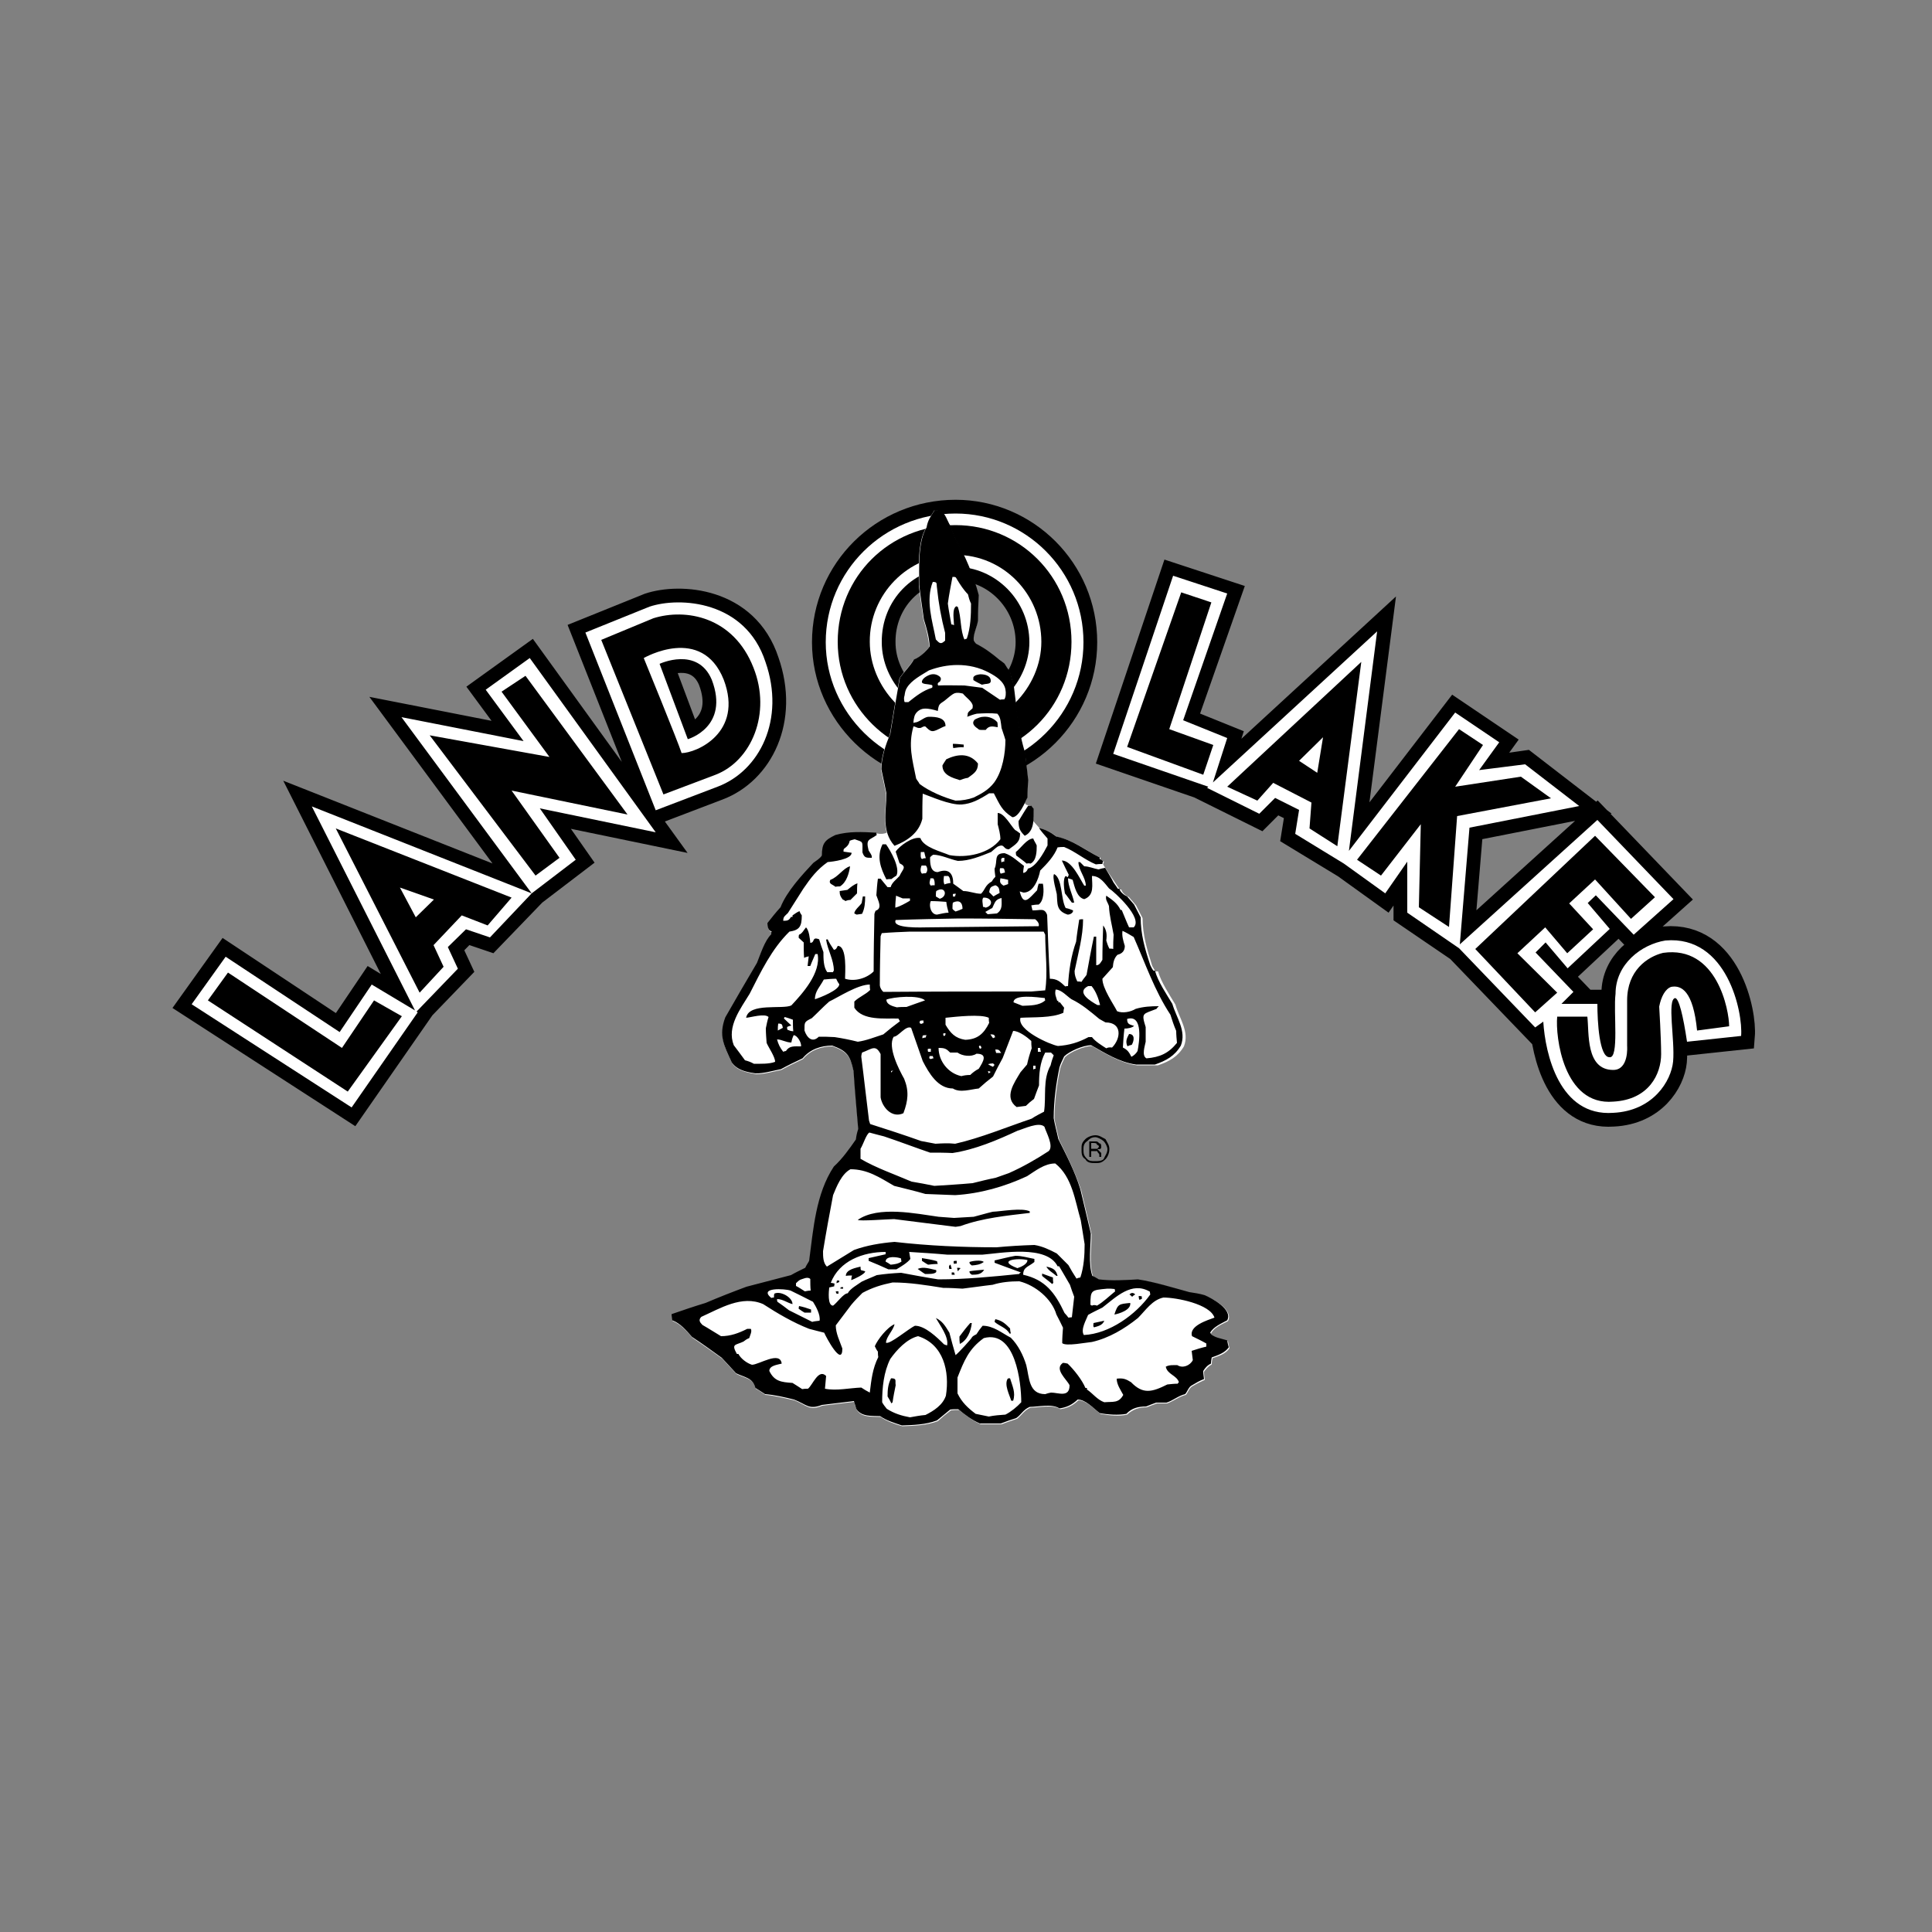 <?xml version="1.0" encoding="utf-8"?>
<!-- Generator: Adobe Illustrator 27.3.1, SVG Export Plug-In . SVG Version: 6.00 Build 0)  -->
<svg version="1.1" id="Layer_1" xmlns="http://www.w3.org/2000/svg" xmlns:xlink="http://www.w3.org/1999/xlink" x="0px" y="0px"
	 viewBox="0 0 500 500" style="enable-background:new 0 0 500 500;" xml:space="preserve">
<rect x="0" y="0" width="500" height="500" fill="#808080" stroke="none"/>
<style type="text/css">
	.st0{fill:none;stroke:#000000;stroke-width:7.115;stroke-miterlimit:33.89;}
	.st1{fill-rule:evenodd;clip-rule:evenodd;fill:#FFFFFF;}
	.st2{fill-rule:evenodd;clip-rule:evenodd;}
</style>
<g>
	<path class="st0" d="M450.6,268.1l-14,1.5c-1-6.7-3.1-11.3-3.1-11.3c-2.1,0.5,0,10.8-0.5,16.4c-0.5,5.1-5.2,12.8-15.5,13.3
		c-14,1-17.6-15.4-18.1-23.6l-2.1,1.5l-20.2-21l36.2-32.8l19.7,20.5l-10.3,9.2l-9.8-10.2l-2.1,2l5.7,6.7l-10.9,10.2l-5.7-6.7
		l-2.6,2.6l9.8,10.2l-3.1,3.1h9.3c0,4.6,0.5,13.8,3.1,13.8c2.6,0.5,1-11.8,1.6-16.4c0-7.7,6.7-12.8,12.9-13.8
		C447,242,451.1,262,450.6,268.1L450.6,268.1z M317.6,153.9l-14-4.6l-15.5,46.1l25.3,8.7l4.1-12.8l-11.4-4.6L317.6,153.9z
		 M382.8,199.5l5.2-7.2l-11.4-7.7L347.1,223l11.4,8.2l5.7-8.2v13.3l13.5,9.2l2.6-31.3l28.4-5.6l-14-10.8L382.8,199.5L382.8,199.5z
		 M336.2,209.7l-1,6.2l13.5,8.2l7.8-60.5l-44,40.5l13.5,6.7l4.1-4.1L336.2,209.7L336.2,209.7z M247.3,132.9
		c-18.6,0-33.6,14.9-33.6,33.3c0,18.4,15.5,33.3,33.6,33.3s33.1-14.9,33.1-33.3C280.4,147.7,265.4,132.9,247.3,132.9L247.3,132.9z
		 M247.3,146.7c10.3,0,19.1,8.7,19.1,19.5c0,10.2-8.8,19.5-19.1,19.5c-10.3,0-19.1-9.2-19.1-19.5
		C228.1,155.4,236.4,146.7,247.3,146.7L247.3,146.7z M169.7,209.7l16-6.1c10.9-4.1,17.6-17.4,12.4-32.3c-5.2-15.9-22.2-16.9-30-14.3
		l-16.6,6.7L169.7,209.7z M170.7,171.8c0,0,9.8-4.6,13.5,4.1c4.7,12.3-6.2,15.4-6.2,15.4L170.7,171.8z M137.6,231.2l11.4-8.7
		l-9.3-13.3l30,6.2l-32.6-45.1l-11.4,8.2l9.8,13.3l-31.6-6.2L137.6,231.2L137.6,231.2z M120.5,240.5l6.2,2.1l10.9-11.3l-56.9-22.5
		l26.9,53.3l10.9-11.3l-2.6-5.6L120.5,240.5z M58.5,247.6l-8.8,12.3L91,286.6l17.1-24.6l-11.9-7.2l-8.3,12.3L58.5,247.6L58.5,247.6z
		"/>
	<path class="st1" d="M169.7,209.7l16-6.1c10.9-4.1,17.6-17.4,12.4-32.3c-5.2-15.9-22.2-16.9-30-14.3l-16.6,6.7L169.7,209.7z
		 M247.3,132.9c-18.6,0-33.6,14.9-33.6,33.3c0,18.4,15.5,33.3,33.6,33.3s33.1-14.9,33.1-33.3C280.4,147.7,265.4,132.9,247.3,132.9
		L247.3,132.9z M450.6,268.1l-14,1.5c-1-6.7-2.1-11.3-3.1-11.3c-2.1,0.5,0,10.8-0.5,16.4c-0.5,5.1-5.2,12.8-15.5,13.3
		c-14,1-17.6-15.4-18.1-23.6l-2.1,1.5l-19.7-20.5l-13.4-9.2V223l-5.7,8.2l-10.7-7.7l-12.6-7.7l1-6.2l-6.2-3.1l-4.1,4.1l-13.5-6.7
		l0.3-0.3l-24.6-8.5l15.5-46.1l14,4.6l-11.4,32.8l11.4,4.6l-3.7,11.5l42.5-39.1l-7.3,56.8l27.5-35.8l11.4,7.7l-5.2,7.2l11.9-1.5
		l14,10.8l-28.4,5.6l-2.5,30.2l35.6-32.2l19.7,20.5l-10.3,9.2l-9.8-10.2l-2.1,2l5.7,6.7l-10.9,10.2l-5.7-6.7l-2.6,2.6l9.8,10.2
		l-3.1,3.1h9.3c0,4.6,0.5,13.8,3.1,13.8c2.6,0.5,1-11.8,1.6-16.4c0-7.7,6.7-12.8,12.9-13.8C447,242,451.1,262,450.6,268.1
		L450.6,268.1z M247.3,146.7c10.3,0,19.1,8.7,19.1,19.5c0,10.2-8.8,19.5-19.1,19.5c-10.3,0-19.1-9.2-19.1-19.5
		C228.1,155.4,236.4,146.7,247.3,146.7L247.3,146.7z M170.7,171.8c0,0,9.8-4.6,13.5,4.1c4.7,12.3-6.2,15.4-6.2,15.4L170.7,171.8z
		 M137.6,231.2l11.4-8.7l-9.3-13.3l30,6.2l-32.6-45.1l-11.4,8.2l9.8,13.3l-31.6-6.2L137.6,231.2l-56.9-22.5l26.7,52.8l-11.2-6.7
		l-8.3,12.3l-29.5-19.5l-8.8,12.3L91,286.6l17.1-24.6l-0.3-0.2l10.7-11.1l-2.6-5.6l4.7-4.6l6.2,2.1L137.6,231.2L137.6,231.2z"/>
	<path class="st2" d="M339.4,207.7l-0.5,6.7l7.2,4.6l6.2-47.7l-34.7,32.3l7.8,3.6l4.1-4.6L339.4,207.7L339.4,207.7z M119.5,236.9
		l6.7,2.6l6.2-7.2l-45.5-17.9l21.7,42.5l6.2-6.7l-2.6-5.6L119.5,236.9L119.5,236.9z M171.7,205.6l13.5-5.1
		c9.3-3.6,14.5-15.9,9.8-27.7c-5.2-13.3-17.6-15.4-25.9-12.8l-13.5,5.6L171.7,205.6L171.7,205.6z M247.3,135.9
		c-17.1,0-30.5,13.3-30.5,30.2s14,30.2,30.5,30.2s30-13.3,30-30.2S263.8,135.9,247.3,135.9z M447.5,265.6c0-4.1-3.1-21-17.1-19
		c-4.1,1-9.3,4.6-9.3,12.3v11.8c0,0,0.5,6.2-3.6,6.2c-7.2,0-6.2-9.7-6.7-13.8H403c-0.5,5.1,1.6,23.1,14.5,22
		c9.3-0.5,12.4-7.2,12.4-12.3c0-4.1-0.5-12.3-0.5-12.3c0.5-2.6,1.6-4.6,3.1-5.1c2.6-0.5,5.7,1,6.7,11.3L447.5,265.6L447.5,265.6z
		 M59,251.7l-5.2,7.2L90,282.5l14-19.5l-7.2-4.1l-8.3,12.3L59,251.7L59,251.7z M112.3,232.8l-4.7,4.6l-4.1-7.7L112.3,232.8z
		 M138.6,226.6l6.2-4.6l-12.4-17.4l30,6.2l-26.4-35.9l-6.2,4.1l12.4,16.9l-31-5.6L138.6,226.6L138.6,226.6z M166.6,170.3
		c0,0,15-8.7,20.7,5.6c5.2,13.8-7.2,19-10.9,19C175.4,191.8,166.6,170.3,166.6,170.3L166.6,170.3z M247.3,143.6
		c12.4,0,22.2,10.2,22.2,22.5c0,11.8-10.3,22.5-22.2,22.5c-12.4,0-22.2-10.8-22.2-22.5C225,153.9,234.9,143.6,247.3,143.6z
		 M313.5,155.9l-7.8-2.6l-14,40l19.7,7.2l2.6-7.7l-11.4-4.1L313.5,155.9L313.5,155.9z M340.9,200l-4.7-3.1l6.2-6.1L340.9,200z
		 M376.6,203.6l7.2-10.8l-6.2-4.1l-26.4,33.8l6.2,4.1l10.3-13.3l-0.5,21.5l7.8,5.1l2.1-28.7l24.3-4.6l-7.8-5.6L376.6,203.6z
		 M381.8,245.6l15.5,16.4l5.7-5.1l-10.3-10.2l7.2-6.7l5.7,6.7l6.7-6.2l-6.2-6.7l6.7-6.2l9.3,10.2l6.2-5.6l-15.5-15.9L381.8,245.6
		L381.8,245.6z M285.6,295.3c0.5,0.5,1,1.5,1,2.1c0,1-0.5,1.5-1,2.6c-0.5,0.5-1.6,0.5-2.1,0.5c-1,0-1.6,0-2.1-0.5c-1-1-1-1.5-1-2.6
		c0-0.5,0-1.5,1-2.1c0.5-0.5,1-1,2.1-1C284,294.3,285,294.8,285.6,295.3z M286.1,294.8c-1-0.5-1.6-1-2.6-1s-2.1,0.5-2.6,1
		c-1,1-1,1.5-1,2.6s0,2,1,2.6c0.5,1,1.6,1,2.6,1s1.6,0,2.6-1c0.5-0.5,1-1.5,1-2.6S286.6,295.8,286.1,294.8z M284,297.3h-1.6v-1.5
		h0.5c0.5,0,1,0,1,0.5c0,0,0.5,0,0.5,0.5L284,297.3L284,297.3z M281.9,299.4h0.5v-1.5h1.6c0,0.5,0.5,0.5,0.5,1v0.5h0.5v-1l-0.5-0.5
		l-0.5-0.5h0.5c0.5,0,0.5-0.5,0.5-0.5c0-0.5,0-1-0.5-1c-0.5-0.5-0.5-0.5-1-0.5h-1.6L281.9,299.4L281.9,299.4L281.9,299.4z"/>
	<path class="st1" d="M265.2,207.8c0.3-0.5,0.5-1,0.6-1.3c0-1.6,0.1-3.1,0.2-4.5c-0.2-2.3-0.4-4.5-0.7-6.8
		c-1.9-5.7-2.4-12.3-3.1-18.2c-0.3-1-0.6-2-0.8-2.9c-0.6-0.8-1-1.6-1.5-2.2c-0.4-0.3-0.9-0.7-1.3-1c-2-1.7-3.9-3.2-6.1-4.2
		c-0.3-0.3-0.6-0.4-0.6-0.9c-0.2-1.5,0.9-3.5,1.1-5.1c0-2.2,0.1-4.4,0.2-6.6c-1.3-5-3.6-10.1-6-14.6c-0.4-1.1-0.9-2.1-1.2-3.1
		c-1.5-2.1-1.3-4.3-4.2-4.3c-1,1.6-1.7,2.6-2.1,4.5c-2.3,3.5-1.9,10.7-1.9,14.9c0.3,2.9,0.8,5.9,1.2,8.9c0.7,2.2,1.3,4.8,1.5,7
		c-0.9,1.3-2.7,2.9-4.1,3.4c-0.8,1.4-2.6,3.2-3.6,4.7c-0.9,4.9-1.7,9.8-2.5,14.6c-1.2,2.6-2.3,6.2-2.3,9.1c0.4,2,0.9,4.1,1.3,6.2
		c0,3.5-0.7,7,0.2,10.1c-0.7,0.3-1.5,0.4-2.6,0.2c-3.6-0.2-7.2-0.4-10.6,0.6c-2.7,1.3-3.5,2.1-3.5,5.3c-0.6,0.8-1.5,1.3-2.2,1.9
		c-2.9,3.1-6.9,7.4-8.5,11.5c-1.1,1.3-2.3,2.7-3.4,4.1c0,0.7,0.2,2.1,1.1,2.1c-0.1,0.2-0.1,0.4-0.1,0.8c-1.7,1.7-2.8,5.2-3.7,7.4
		c-2.8,4.7-5.5,9.3-8.2,14.1c-1.8,4.9-0.3,7.3,1.7,11.7c1.5,2,3.6,2.3,6.2,2.8c2.2,0,4.4-0.7,6.5-1.1c1.8-1,3.7-1.9,5.6-2.8
		c2-2.4,4.8-3.3,7.7-3.3c3.8,1.4,4.6,2.6,5.5,6.6c0.3,5,0.8,10,1.2,15c-0.2,0.9-0.4,1.8-0.6,2.7c-1.6,2.3-3.5,5-5.7,7
		c-4.7,7.1-5.3,16.2-6.4,24.4c-0.3,0.6-0.7,1.1-1,1.8c-1.2,0.6-2.5,1.2-3.7,1.9c-3.9,1-7.7,2-11.5,3c-3.6,1.3-7.1,2.7-10.6,4.2
		c-3,0.9-5.9,1.9-8.8,2.9c0,0.4,0.1,1,0.2,1.6c2.1,0.8,3.6,2.6,5.1,4.3c2.6,1.8,5.2,3.6,7.7,5.4l3.7,4c2.2,1.1,4.4,1.1,5,3.8
		c0.8,0.4,1.6,1,2.5,1.6c2.6,0.2,5,0.9,7.5,1.4c3.2,1.3,3.8,2.8,7.2,1.4c2.7-0.3,5.5-0.7,8.3-1c0.1,0.7,0.3,1.3,0.6,2
		c1.2,2.1,3.9,1.8,6.2,1.9c1.5,1.1,3.8,1.9,5.6,2.4c3.1-0.1,6.3-0.2,9.2-1.3c1.1-1,2.2-1.9,3.4-2.8c0.7-0.1,1.3-0.1,2.1-0.1
		c1.8,1.4,3.5,2.8,5.6,3.7h5.4c1.3-0.5,2.7-1,4-1.4c1.2-0.9,1.8-2.2,3.5-2.9c2.2,0,5.7-0.9,7.7,0.4c1.9-0.3,3.2-0.9,4.7-2.3
		c2.1,0,4.1,2.3,5.7,3.5c2,0.4,4.9,0.7,6.9,0.2c1.5-1.4,3.1-1.9,5.1-1.9c0.8-0.3,1.7-0.7,2.6-1h2.7c1.6-0.6,3.1-1.8,4.8-2.2
		c0.6-0.7,0.9-1.9,1.8-2.3c1-0.6,2-1.1,3.1-1.6c-0.1-0.8-0.2-1.4-0.2-2.1c0.6-0.8,1.1-1.4,2-1.9c0-0.6,0.1-1.1,0.2-1.6
		c1.7-0.6,3.4-1.1,4.4-2.6c-0.2-0.6-0.3-1.2-0.4-1.8c-1.3-0.4-3.7-0.7-4.4-2c0.8-1.6,2.9-2.4,4.4-3.2c1.5-2.9-3.9-5.8-5.8-6.5
		c-1.3-0.3-2.7-0.6-4-0.8c-4.4-1.2-8.8-2.7-13.3-3.3c-3.1,0.2-6.9,0.4-10.1,0c-0.5-0.3-1.1-0.6-1.7-0.9c-1.1-3-0.4-7.9-0.4-11
		c-0.9-3.9-1.8-7.6-2.7-11.4c-1.5-4.5-3.6-8.8-5.7-13c-0.4-1.9-0.9-3.7-1.2-5.4c0-4.4,0.6-8.9,1.5-13.2c0.3-1,0.8-1.9,1.2-2.8
		c1.3-1.3,4.9-2.9,7-2.9c3.7,2.1,7.4,4.4,11.6,5h5.5c2.9-1,5.1-2.2,6.7-4.9c1.5-3.8-1.2-7.2-2.2-10.8c-1.5-2.5-3.7-5.8-4.5-8.6H299
		c-0.3-0.6-0.6-1-0.8-1.4c-1.3-4.2-2.5-8-2.5-12.4c-0.6-1.1-1.1-2.2-1.7-3.3c-0.7-0.8-1.2-1.4-1.8-2.1c-0.7-0.3-1.8-1.1-2-2h-0.4
		c-0.4-0.6-0.8-1.1-1.1-1.6c-0.8-1.3-2.6-3.7-3.2-4.9c0-0.2,0.1-0.4,0.2-0.7c-0.3-0.2-0.7-0.4-0.9-0.6V222
		c-3.8-1.9-6.9-4.5-11.2-5.4c-1.5-1.1-2.7-1.8-4.5-2.2c-0.6-0.7-0.9-1-1.7-1.9c0.1-1.1,0-2.2,0-3.2c-0.2-0.3-0.4-0.6-0.6-0.8
		C266.2,208.3,265.6,208.6,265.2,207.8L265.2,207.8z"/>
	<path class="st2" d="M233.4,368.9c-1.8-0.6-4.1-1.3-5.6-2.4c-2.2-0.1-4.9,0.2-6.2-1.9c-0.2-0.7-0.4-1.3-0.6-2
		c-2.8,0.3-5.6,0.7-8.3,1c-3.4,1.3-3.9-0.1-7.2-1.4c-2.5-0.6-4.9-1.2-7.5-1.4c-0.9-0.6-1.7-1.1-2.5-1.6c-0.7-2.7-2.8-2.7-5-3.8
		c-1.2-1.3-2.5-2.7-3.7-4c-2.5-1.8-5.1-3.7-7.7-5.4c-1.6-1.8-3-3.5-5.1-4.3c-0.1-0.6-0.2-1.1-0.2-1.6c2.9-1,5.8-2,8.8-2.9
		c3.5-1.5,7.1-2.9,10.6-4.2c3.8-1,7.6-2,11.5-3c1.2-0.7,2.5-1.3,3.7-1.9c0.3-0.7,0.7-1.2,1-1.8c1.1-8.2,1.7-17.3,6.4-24.4
		c2.2-2,4.1-4.7,5.7-7c0.1-0.9,0.3-1.8,0.6-2.7c-0.4-5-0.9-10-1.2-15c-0.9-4.1-1.7-5.2-5.5-6.6c-2.9,0-5.7,0.9-7.7,3.3
		c-1.9,0.9-3.8,1.8-5.6,2.8c-2.1,0.4-4.3,1.1-6.5,1.1c-2.6-0.4-4.7-0.8-6.2-2.8c-2-4.4-3.5-6.9-1.7-11.7c2.7-4.7,5.4-9.4,8.2-14.1
		c0.9-2.2,2-5.8,3.7-7.4c0-0.3,0-0.6,0.1-0.8c-0.9,0-1.1-1.4-1.1-2.1c1.1-1.4,2.2-2.8,3.4-4.1c1.6-4.1,5.6-8.4,8.5-11.5
		c0.8-0.6,1.7-1.1,2.2-1.9c0-3.2,0.8-4,3.5-5.3c3.5-1,7-0.8,10.6-0.6c0,0.1,0,0.3,0.1,0.6c-1.9,1.4-2.9,0.9-2.1,4
		c0.2,0.4,1,1.3,0.8,1.9c-1.5,0-1.9,0-2.4-1.4c0-3,0.3-2.6-2-3.4c-0.4,0.1-0.9,0.2-1.3,0.4c-0.2,1-0.6,1.4-1.5,2.1
		c-0.1,0.2-0.1,0.4-0.1,0.7c0.7,0.1,1.3,0.2,2.1,0.3c0,1.7-4.9,2.3-6.2,2.4c-2.7,1.9-4.4,4.1-6.3,6.9l-4,6.3c-0.8,0.8-1.2,0.9-1.2,2
		c1.1,0,1.5-0.1,2-1h0.4v-0.4c0.6-0.4,1.1-0.8,1.8-1.1c0.1,0.3,0.3,0.7,0.6,1.1c0,2.9-0.6,3.8-3.2,4.2c-4.6,4.5-7.4,10.4-10.3,16.1
		c-2.3,3.8-6,8.5-4.1,13.3c0.9,1.2,1.9,2.5,2.9,3.9c0.8,0.2,1.6,0.5,2.3,0.9c1.6,0,4,0.1,5.5-0.5c0-1.3-1.7-3.7-2.2-4.9
		c-0.1-1.3-0.2-2.6-0.2-3.8c0.2-1,0.4-2,0.7-2.9c-1-1-4.5,0.1-5.8,0.2c0.7-4,9.5-2.1,11.7-3.2c2.9-3.1,7.7-8.4,6.8-13.3h-0.6
		c-0.4,1-0.9,2-1.3,3.1h-0.7c0.1-0.9,0.2-1.8,0.3-2.5c-0.4,0.1-0.9,0.2-1.2,0.4c-0.1-1.3-0.1-2.7-0.1-4c-0.4-0.4-0.9-0.8-1.3-1.2
		c0-0.3,0-0.6,0.1-0.8c0.8-0.3,1.2-1.2,1.8-1.9c0.8,0.8,1,2.9,1.1,4c1.3,0,0.3-1.7,2.3-0.9c0.3,1.1,0.7,2.2,1.1,3.3
		c0,1.7,0,3.9,1,5.2h1.5c0-0.2,0.1-0.3,0.2-0.4c0-2.8-1.6-5.3-2-8c0.1-0.1,0.2-0.1,0.4-0.1c0.4,0.9,1,1.8,1.6,2.7c0.6,0,0.8-0.6,1-1
		c2.5,0,1.9,7.1,1.9,8.5c2.5,0.8,5.6-0.1,7.4-1.9c0-5,0.1-10,0.2-14.9c0.1-0.3,0.2-0.6,0.3-0.8c1.9-0.6,0.6-2.7,0.2-4
		c0.1-1.4,0.2-2.9,0.4-4.3h0.7c0.6,0.7,1.1,1.4,1.8,2.2h0.8c0.3-1.2,1.5-2,2.3-2.9c0.8-1.8,2-2.3,0-3.3l-1-3c0.9-1.4,4.4-4,6.4-3.5
		c0.8,2.4,5.4,3.5,7.5,4.4c4.4,0.8,10.3-0.3,13.2-4.1c0-1.3-0.4-2.7-0.7-3.9v-2.9c1.7,0,3.4,3.3,4.5,4.4c0.4,0.2,0.9,0.6,1.3,0.9
		c0,2.2-1,2.7-2.9,4.1c-1.6,0-1-1.6-2.9-0.7c-0.6,0.4-1.1,0.9-1.7,1.4c-2.8,1.1-5.6,2.3-8.6,2.3c-2-0.4-4.4-1.6-6.4-1.6
		c-0.3,0.2-0.6,0.4-0.8,0.7c0,1.4,0,3.8,2,3.8c2.9-1.1,4,0.4,4,3c0.8,0.6,1.7,1.2,2.6,1.9c1.6,0,3,0.7,4.6,0.7
		c1.1-1.1,1-2.2,2.8-3.2c0.2-0.4,0.6-0.9,0.9-1.2c-0.1-0.8-0.2-1.4-0.2-2.1c0.9-1.9-0.4-4,2.6-4c1.9,0.6,3.5,2.2,5,3.3
		c-0.1,0.6-0.2,1.2-0.2,1.8c0.6,0,1.1-0.6,1.2-1.1c2.1-0.4,4.1-4.1,5.1-6V217c-0.8-0.9-1.6-1.8-2.2-2.7c1.8,0.4,3,1.1,4.5,2.2
		c4.3,0.9,7.4,3.5,11.2,5.4v0.4c0.2,0.1,0.6,0.3,0.9,0.6c-0.1,0.2-0.2,0.4-0.2,0.7c-0.6,0-1.1,0-1.7,0.1c-2.9-1.2-5.4-3.4-8.2-4.5
		c-0.6,0-1.1,0-1.7,0.1c-0.9,2.3-2.7,4.2-4.5,6c-0.4,2.1-1.7,5.7-4.3,5.7l-1-0.3c1,4.1,2.5,1.7,4.5-0.3c0.1-0.6,0.2-1.1,0.4-1.7h1.1
		c0.3,1.6,0.3,4.4-1.1,5.4c-0.7,0-1.3,0.1-1.9,0.2c0.1,0.4,0.2,0.9,0.3,1.3c1.9,0.1,3.1-0.8,3.8,1.2c0.2,5.4,0.4,11,0.7,16.5
		c1.9,0,2.7,0.8,4,2c0.2-0.1,0.4-0.1,0.7-0.1c0.2-3.9,0.8-7.9,2.1-11.5c0.2-1.9,0.5-3.8,0.8-5.7c0.3-0.1,0.7-0.1,1-0.1
		c0,4.4-1.3,9-2.2,13.4c0,1.1,0.3,1.8,0.7,2.7c0.3,0,0.7,0,1.1,0.1c0.4-0.7,0.9-1.2,1.3-1.8c0.6-3.3,1.2-6.6,1.9-9.9h0.6v7.4
		c0.9,0,1.2-0.8,1.6-1.4c0-3,0.1-6,0.2-8.9c0.9,1.2,1,2.4,0.8,3.9c0.2,0.7,0.4,1.3,0.8,2.1c0.3,0,0.7,0,1,0.1c0-1.2,0-2.4,0.1-3.7
		c-0.4-2.4-1.1-4.9-1.2-7.4c-0.3-1-1-1.6-0.7-2.7c1.6,1.1,2.9,2,3.7,3.7h0.3c0.6,1.4,1.2,3,1.9,4.5h1.2c2.5-2.4-5-9.2-6.4-10.1
		c-1.1-1.3-2.3-3.2-4.4-3.2c0,2.3,0.7,5-2,6c-1.9-0.4-2.5-3.2-3-5c-0.4-0.2-0.9-0.3-1.2-0.4c0,2,1.2,4.3,1.6,6.3h-0.6
		c-0.7-0.9-1.2-1.7-1.8-2.4c-0.2-1-0.6-3.8,0.2-4.5c0.1,0.1,0.3,0.2,0.6,0.3c0-0.2,0.1-0.4,0.2-0.6c-0.6-1.2-1.2-2.4-1.8-3.7
		c2.6,0,4.7,4.8,5.8,6.5h0.4c0-2.1-1.9-4-1.9-6.1h0.4l1.1,1.1c1.2,0,2.5,0.6,3.7,0.8c0.6-0.2,1.1-0.3,1.7-0.4
		c0.7,1.2,1.5,2.4,2.2,3.8c0.3,0.4,0.7,1,1.1,1.6h0.4c0.2,0.9,1.3,1.7,2,2c0.6,0.7,1.1,1.3,1.8,2.1l1.7,3.3c0,4.4,1.1,8.2,2.5,12.4
		c0.2,0.4,0.4,0.9,0.8,1.4h0.4c0.8,2.9,3,6.1,4.5,8.6c1,3.5,3.7,7,2.2,10.8c-1.6,2.7-3.8,3.9-6.7,4.9H294c-4.3-0.6-7.9-2.9-11.6-5
		c-2.1,0-5.7,1.6-7,2.9c-0.4,0.9-0.9,1.8-1.2,2.8c-0.9,4.3-1.5,8.8-1.5,13.2c0.3,1.8,0.8,3.5,1.2,5.4c2.1,4.2,4.3,8.4,5.7,13
		c0.9,3.8,1.8,7.5,2.7,11.4c0,3.1-0.7,8,0.4,11c0.6,0.2,1.1,0.6,1.7,0.9c3.1,0.4,6.9,0.2,10.1,0c4.5,0.7,8.9,2.1,13.3,3.3
		c1.3,0.2,2.7,0.4,4,0.8c1.9,0.8,7.3,3.7,5.8,6.5c-1.5,0.8-3.6,1.7-4.4,3.2c0.7,1.3,3,1.5,4.4,2c0.1,0.6,0.2,1.1,0.4,1.8
		c-1,1.4-2.7,2-4.4,2.6c-0.1,0.5-0.2,1-0.2,1.6c-0.9,0.4-1.5,1.1-2,1.9c0,0.7,0.1,1.3,0.2,2.1c-1.1,0.4-2.1,1-3.1,1.6
		c-0.9,0.4-1.2,1.7-1.8,2.3c-1.7,0.4-3.2,1.7-4.8,2.2h-2.7c-0.9,0.3-1.8,0.7-2.6,1c-2,0-3.7,0.4-5.1,1.9c-2,0.4-4.9,0.2-6.9-0.2
		c-1.6-1.2-3.6-3.5-5.7-3.5c-1.5,1.4-2.8,2-4.7,2.3c-2-1.3-5.5-0.4-7.7-0.4c-1.7,0.7-2.2,2-3.5,2.9c-1.3,0.4-2.7,0.9-4,1.4h-5.4
		c-2.1-0.9-3.8-2.2-5.6-3.7c-0.8,0-1.5,0-2.1,0.1c-1.1,0.9-2.2,1.8-3.4,2.8C239.6,368.7,236.5,368.8,233.4,368.9L233.4,368.9z
		 M235.5,366.8c-2.2-0.4-4.1-1-6-2.2c-0.4-0.5-0.9-1.1-1.2-1.7c0-3.8,0.4-7.8,2.1-11.2c1.7-2.4,4.3-5.2,7.2-5.9
		c6.6,2.1,8.2,9.1,7.2,15.4c-0.8,2.4-3.1,3.9-5.3,5C238.1,366.3,236.7,366.6,235.5,366.8L235.5,366.8z M255.9,366.6l-3.4-0.7
		c-2-1.5-3.6-3-4.7-5.3v-4.1c1.7-4.3,2.9-7.4,6.8-10.2c8.2-2.2,9.7,11.5,9.7,16.6c-1.1,1.2-2.7,2.5-4.1,3.2
		C258.8,366.2,257.3,366.3,255.9,366.6z M230.7,363.2c-0.3-0.6-0.6-1.2-1-1.8c0-1.7,0.1-3.1,0.9-4.7c1.6,0,1,0.6,1.2,1.8
		c-0.3,1.5-0.6,2.9-0.8,4.4C230.9,363,230.8,363.1,230.7,363.2z M285.8,362.9c-1.8-0.6-3-2.3-4.5-3.3v-0.4h-0.4
		c-0.8-2-3-4.8-4.6-6.3c-0.4-0.1-0.9-0.2-1.2-0.2c-2.4,1.6,1,4.3,1.7,5.8c0,3.3-2.9,1.9-4.8,1.9c-0.5,0.1-1,0.2-1.5,0.4
		c-4.3,0-4.1-4.3-4.9-7.5c-0.8-2.6-2.1-5.2-4-7.1c-2.3-1.2-4.5-3.1-7.3-3.1c-0.6,0.7-1.1,1.4-1.6,2.2c-0.4,0.2-0.8,0.4-1.1,0.7
		c0,0.3-3.7,4.3-4.3,4.7c-0.6-2-1.1-3.9-1.6-5.8c-1.1-1.8-1.8-3-3.5-3.8c1,1.8,3.4,4.9,2.9,7.1c-0.3-0.1-0.6-0.2-0.8-0.3
		c-1.8-1.8-4.9-4.8-7.5-4.8c-1.6,0.7-6.5,4.9-7.5,4.4c0-1.5,1.9-3.2,2.2-4.8c-1.9,0.8-4.4,4-5.1,5.7c0.2,0.4,0.4,0.9,0.8,1.4
		c0,0.4,0,0.9,0.1,1.4c-1.5,3-1.8,5.9-2.2,9.2c-0.8-0.4-1.6-0.9-2.2-1.3c-3,0.1-6.4,0.9-9.4,0.3l0.3-3.3c-2-2-3.5,2.4-4.7,3.3
		c-0.6,0-1,0-1.5,0.1c-0.9-0.6-1.7-1.1-2.5-1.6c-2.9-0.2-4.7-0.4-6-3.1c0-1.4,2.1-1.6,3.2-1.9c-0.4-3.4-5.9,0.3-7.7,0.3
		c-1.3-0.4-2.9-1.6-3.5-2.8h-0.4c-1.5-2.7-0.4-2.2,1.7-3.2c0.4-0.3,0.9-0.7,1.5-0.9c0.2-0.7,0.8-1.8,0.4-2.4h-0.9
		c-2.2,1.1-4.3,1.9-6.8,1.9c-1.7-1-3.2-2-4.8-2.9c-0.7-0.7-1.1-1.3-0.3-2.1c4.9-2.2,10.5-5.7,16-3.3c3.7,2.4,7.8,4.8,11.9,6.4
		c1.2,0.3,2.6,0.7,3.9,1c0.4,1,4.7,9.1,4.7,4.1c-0.7-2-1.7-3.9-1.7-6l4-5.3c0.9-1.1,1.9-2.1,2.9-3.1c2.6-1.4,4.9-2.1,7.8-2.7
		c4.5,0,8.7,0.7,13.1,1.4c1.7,0,3.4,0.1,5,0.2c2.6-0.3,5.1-0.7,7.8-1c2.2-0.7,4.6-0.9,6.9-0.9c4.1,1,8.4,4.5,9.6,8.6
		c0.6,1.1,1.1,2.2,1.7,3.4c-0.1,1.3-0.2,2.7-0.2,4c0.9,0.9,6.4-0.2,7.7-0.3c4.4-1,8.4-3.4,11.9-6.2c2-2,3.7-4.7,6.6-5.3
		c3.4,0,12.1,1.7,13.2,5.2c-1.6,0.6-6.7,2.1-5.8,4.8c1.2,0.6,2.5,1.2,3.7,1.9v0.8c-1.3,0.3-2.6,0.7-3.8,1.1c0.1,0.8,0.2,1.6,0.3,2.4
		c-0.7,1.4-2.6,2.2-4,1.3c-1.1,0-2.1-0.1-3,0.4c0.4,2,2.8,2.2,3.4,4c-0.1,0.1-0.3,0.3-0.3,0.4c-0.9,0-1.8,0.1-2.7,0.2
		c-4,2-6.3,2.6-9.4-0.6c-1.3-0.8-2-1.1-3.7-0.9c0,1.5,1,2.9,1.7,4.2C289.5,363.2,288.1,362.7,285.8,362.9L285.8,362.9z M261.7,362.5
		c-0.4-1.4-1.9-4.2-0.9-5.7c0.1-0.1,0.3-0.1,0.6-0.1c0.6,2,1.5,3.7,0.8,5.8H261.7L261.7,362.5z M248.4,347.8
		c-0.1-0.7-0.1-1.3-0.1-1.9c0.9-1.2,1.8-2.4,2.8-3.5h0.4C251.3,344.5,250.3,346.9,248.4,347.8L248.4,347.8z M280.5,345.5
		c-0.9-1.4,0.6-3.9,1.1-5.2c1.2-0.7,2.5-1.3,3.7-1.9c3.5-2.7,7.6-6.9,12.3-4.1c0,0.2,0,0.4,0.1,0.7
		C294,340.2,287.1,345.2,280.5,345.5L280.5,345.5z M261.3,345.2c-0.8-1.6-2.7-2-3.9-3.1c0-0.2,0.1-0.4,0.2-0.7
		c1.8,0.4,2.6,1.2,3.8,2.4c0,0.4,0.1,0.9,0.2,1.3H261.3L261.3,345.2z M283.2,343.5c-0.4,0-0.2-0.9-0.2-1.1c0.9-0.2,1.9-0.4,2.8-0.6
		C285.3,343,284.2,343.2,283.2,343.5L283.2,343.5z M210.2,342.1l-6-3c-1-0.8-2-1.5-3-2.2c-0.1-0.2-0.1-0.4-0.1-0.7
		c1.5,0,2.7,1,4,1.3c0-1.8-3.2-3.5-4.7-2.7c-0.1,0.3-0.1,0.7-0.1,1c-0.2,0-0.4,0-0.7,0.1c-3.4-2.8,3.6-2.4,5-1.9
		c1.9,0.9,3.8,1.9,5.8,2.9c0.7,1.1,2,3.4,1.7,4.9C211.5,341.9,210.8,341.9,210.2,342.1L210.2,342.1z M276.5,341
		c-0.3-0.4-0.6-0.8-1-1.2c-2.5-5.3-5-8.6-10.7-9.9c0-2,1.3-2,2.9-3.3v-0.8c-1.7-0.3-3.2-0.8-4.9-0.8c-1.8,0.3-3.6,0.8-5.4,1.2v0.6
		c2.2,0.8,4.5,1.7,6.8,2.5c-0.2,0.1-0.4,0.2-0.4,0.4c-6.9,0.7-14,1.4-21,1.4c-3.2-0.5-6.4-1.1-9.6-1.7c-2.1,0.1-4.3,0.3-6.3,0.6
		c-1.3,0.6-2.7,1.1-3.9,1.7c-1.1,0.8-3,1.8-3.6,3c-1.1,0-2.8,2.5-3.8,3.2c-1.5,0-1.1-3.8-1-4.7l1.3-0.3c0-0.2,0-0.4,0.1-0.7
		c-0.3-0.1-0.7-0.2-1-0.2c2.2-5.7,8.3-8,14.2-8v0.6l-4.4,1v0.7c1.7,0.7,3.4,1.4,5.1,2.2h2.1c1-0.6,2.9-1.7,3.6-2.7
		c-0.1-0.7-0.2-1.2-0.3-1.8c3.2,0.2,6.5,0.4,9.8,0.7h9.2c4.8-0.4,16.6-2.6,19.4,3h0.4c0.9,1.5,1.8,3.1,2.8,4.8c0.3,1,0.7,2,1.1,3.1
		c-0.2,1.8-0.4,3.5-0.6,5.3L276.5,341L276.5,341z M288.4,340.2c0.9-2.8,1.2-2.7,4.1-3C292.8,339,289.6,340,288.4,340.2z
		 M208.2,339.7c-0.5-0.3-1-0.6-1.5-1c0-0.2,0-0.4,0.1-0.7c1,0.2,2,0.5,3.1,0.9v0.8H208.2L208.2,339.7z M282.6,337.9
		c-0.2-0.1-0.3-0.2-0.4-0.2c0-3.9,0.2-3.8,4.4-4.2c0.6,0,1.2,0,1.9,0.1c0,0.1,0,0.3,0.1,0.6c-1.5,1.2-3,2.7-4.7,3.7
		C283.4,337.7,282.9,337.7,282.6,337.9L282.6,337.9z M295,336.4c-0.3,0-0.3-0.8-0.3-1c0.2,0,0.4,0,0.8,0.1v0.7
		C295.2,336.2,295.1,336.3,295,336.4z M293,335.6c-0.2-0.2-0.4-0.4-0.7-0.6c0.4-0.4,0.9-0.6,1.5,0
		C293.4,335.2,293.2,335.4,293,335.6z M216.5,334.8c-0.1-0.2-0.2-0.4-0.2-0.6h0.7v0.6H216.5L216.5,334.8z M208.3,334.2
		c-0.8-0.5-1.5-1-2.3-1.4v-0.7c0.3-0.3,0.7-0.7,1.1-0.9c0.7-0.2,1.9-0.9,2.6-0.2c0,1,0,2,0.1,3C209.3,334,208.8,334.1,208.3,334.2
		L208.3,334.2z M217.5,333.5c0-0.6,0.4-0.3,0.7-0.4v0.4H217.5z M272.3,332.3c-0.9-0.8-1.8-1.4-2.6-2.1v-0.6c0.9,0.3,1.8,0.7,2.8,1
		c0,0.4,0,0.9,0.1,1.4C272.5,332.1,272.4,332.2,272.3,332.3L272.3,332.3z M216.5,332.1c0-0.2,0-0.4,0.1-0.7h0.6v0.4
		C216.9,331.9,216.7,332,216.5,332.1z M220.3,331.3c0-0.4,0.1-0.9,0.2-1.2c-0.6,0-1.1,0-1.6,0.1c0-1.7,2.7-2.1,3.8-2.4
		c0,0.2,0,0.6,0.1,0.9c0.3,0.1,0.7,0.2,1.1,0.3C224,329.7,220.9,331.1,220.3,331.3L220.3,331.3z M278.6,330.9
		c-0.8-1.2-1.5-2.4-2.1-3.5l-3-3c-1.9-1-3.8-1.9-5.8-2.2c-3.4,0.1-6.6,0.3-9.8,0.6c-8.8,0-17.7-0.4-26.4-1.4
		c-3.6,0.3-7.2,0.9-10.5,2.1l-7,4.3c-1-1-1-2.6-1-4c0.8-4.9,1.7-9.8,2.6-14.5c0.9-2.2,2.2-5.5,4.5-6.7c4.4,0,7.5,2.1,11.3,4.3
		c2.7,0.7,5.4,1.3,8.1,2.1l7.7,0.3c6.5-0.4,12.8-2.2,18.6-4.9c2.2-1.4,4.5-3.3,7.3-3.3c4.4,3.5,5.1,9.6,6.6,14.7
		c0.3,2,0.7,4.1,1,6.2c0,2.9-0.2,5.9-1.1,8.6C279,330.7,278.8,330.8,278.6,330.9L278.6,330.9z M273.4,330.2
		c-0.9-0.8-2.1-1.4-2.6-2.4c1.9,0.4,2.5,0.9,2.9,2.4H273.4L273.4,330.2z M246.3,329.9v-0.6h0.6c0,0.1,0.1,0.3,0.2,0.6H246.3z
		 M251.5,329.9c-0.3-0.3-0.6-0.3-0.6-0.9c1.2-0.2,2.5-0.3,3.8-0.4C254,329.8,252.9,329.9,251.5,329.9z M239.4,329.7
		c-0.7-0.4-1.3-0.9-1.9-1.3c1.5-0.7,3.2,0,4.8,0.3v0.5C241.8,329.8,240.2,329.7,239.4,329.7L239.4,329.7z M247.9,329
		c-0.1-0.3-0.2-0.7-0.2-0.9c0.2,0,0.6,0,0.9,0.1C248.4,328.4,248.1,328.7,247.9,329z M245.7,328.4c-0.1-0.2-0.1-0.4-0.1-0.7
		c0.1-0.2,0.2-0.4,0.4-0.4c0.1,0.3,0.2,0.7,0.3,1.1L245.7,328.4L245.7,328.4z M263.3,328.2c-5.5-2.1,0.2-2.7,2.6-2.1
		C265.9,327.2,264.2,327.9,263.3,328.2z M251.5,327.5c-0.3-0.3-0.6-0.3-0.6-0.9c0.8-0.3,3.1-0.6,3.7,0
		C253.6,327.3,252.7,327.4,251.5,327.5z M230.5,327.3c-0.4-0.3-0.9-0.6-1.3-0.8c0-1.6,3.1-1.2,4-0.8c0,0.2,0,0.4,0.1,0.8
		C232.4,327.1,231.5,327.2,230.5,327.3z M240.2,327.3c-0.6-0.3-1.1-0.7-1.6-1v-0.7c1.2,0.2,2.6,0.4,3.9,0.8c0,0.2,0.1,0.4,0.2,0.7
		C241.9,327.1,241,327.2,240.2,327.3z M246.9,327.1c-0.1-0.2-0.1-0.4-0.1-0.7c0.2-0.1,0.4-0.1,0.8-0.1v0.7
		C247.3,327,247.1,327,246.9,327.1L246.9,327.1z M247.3,317.5c-5.4-0.7-10.6-1.3-15.9-2c-1.3,0-9.1,0.6-9.4,0.2
		c5.3-3.7,15.1-1.6,20.9-0.8l4,0.3c1.7-0.1,3.4-0.2,5.1-0.3c1.6-0.4,3.2-0.9,4.9-1.3c2.3-0.1,7.6-1.1,9.6-0.1v0.4
		c-5.9,0.7-12.2,1.3-17.9,3.4C248.2,317.4,247.8,317.4,247.3,317.5L247.3,317.5z M241.8,306.9c-2-0.4-4-0.8-5.9-1.1
		c-4.4-1.9-9.1-3.5-13.2-5.9v-2.6c0.7-1.1,1.5-3.8,2.3-4.2c1.2,0.3,2.5,0.7,3.8,1c3.9,1.3,7.8,2.8,11.9,4.2c1.9,0,3.8,0,5.8,0.1
		c5.9-0.9,11.5-3.3,16.9-5.8c1.5-0.4,5.5-2.4,6.9-1c0.4,1.4,2.5,5,1.1,6.3c-3.2,2.1-6.7,4.1-10.3,5.7c-1.1,0.4-2.3,0.8-3.4,1.2
		c-2,0.4-4,0.9-6,1.4C248.4,306.5,245,306.7,241.8,306.9L241.8,306.9z M242.1,296l-3.7-0.7c-4.5-1.6-8.8-3-13.2-4.4
		c-0.1-0.3-0.2-0.6-0.3-0.9c-0.7-5.5-1.3-11.1-2-16.5c0-0.4,0.1-0.8,0.2-1.1c2.5-0.9,3.5-2.2,4.8,0.4V284c0.4,2.5,2.9,5.5,5.9,4.1
		c1.2-3.2,1.5-5.7,0.2-8.9c-1.3-2.3-4.4-8.3-2.7-10.9c1.2,0,3.1-3,4.5-2.3l3,8.6c1.6,3.1,3.9,7.1,7.8,7.1c1.9,1.2,4.6,0.2,6.7,0
		c1.2-1.1,2.4-2.1,3.7-3.1c0.8-1.6,1.6-3.2,2.5-4.8c0.9-2.3,1.8-4.7,2.7-7c1.5,0,3.6,1.6,4.7,2.6c0,0.6,0,1.2,0.1,1.9
		c-0.5,1.4-0.9,2.8-1.2,4.2c-0.6,0.7-1.1,1.3-1.7,2c-1.6,2.7-4.4,6.5-1,9l2.4-0.3c0.7-0.7,1.3-1.2,2.1-1.8c0.4-1.2,0.9-2.4,1.3-3.5
		c0-3,0.2-5.9,1.6-8.5h1.5l0.7,0.7c-0.3,0.8-0.6,1.7-0.8,2.6c-2.1,3.7-1.1,8-1.7,12c-1.1,0.6-2.2,1.1-3.2,1.8
		c-6.5,2.2-13.2,5-19.8,6.5C245.4,295.8,243.8,295.9,242.1,296L242.1,296z M248.8,278.5c-3.4-0.7-5.9-3.9-5.9-7.3c1.6,0,2,0.2,3,1.2
		h1.9c1.2,0.9,3.6,1.2,4.9,0.3c3,0,1.8,2,0.6,3.9c-0.8,0.4-1.6,1-2.2,1.6C250.3,278.2,249.5,278.3,248.8,278.5L248.8,278.5z
		 M255.9,277.8c-0.1-0.2-0.2-0.4-0.2-0.6c0.2,0,0.4,0.1,0.7,0.2C256.1,277.6,256,277.7,255.9,277.8L255.9,277.8z M230.7,277.6
		c-0.1-0.2-0.1-0.3-0.1-0.4c0.2-0.1,0.4-0.1,0.7-0.1C231,277.1,230.8,277.3,230.7,277.6z M267.4,276.8v-1h0.6v0.8
		C267.7,276.6,267.5,276.7,267.4,276.8L267.4,276.8z M257,276.1c-0.4-0.2-0.9-0.4-1.3-0.7c0.4-0.1,0.9-0.2,1.3-0.2
		c0.1,0.1,0.2,0.2,0.4,0.4C257.2,275.8,257.1,275.9,257,276.1z M240.9,274.1c-0.2-0.1-0.3-0.2-0.4-0.2c0-0.2,0-0.4,0.1-0.6h0.8
		c0,0.1,0.1,0.3,0.2,0.6C241.3,273.9,241.1,274,240.9,274.1z M296.7,273.9c-1.3-0.7-0.4-3.2-0.2-4.3v-3.8c-1.2-3.8-0.7-3.3,2.8-4.7
		c0.1-0.2,0.3-0.4,0.6-0.7c-2,0-4,0.1-6,0.7c-1.3,0.8-3.4,1.2-4.8,0.6c-0.9-1.8-3.8-5.9-3.8-8.4l2.7-3c0.1-1.2,0.3-2.3,1.2-3.2
		c1.2-0.3,1.9-1,1.9-2.3c-0.4-1.3-0.8-2.6-0.6-3.9c0.9,0.4,1.9,1,2.9,1.6c3,6.8,5.4,13.9,9.5,20.1c0.4,1.3,0.9,2.8,1.5,4.2
		c0,1,0.1,2,0.2,3.1C302.4,272.6,300.2,273.6,296.7,273.9L296.7,273.9z M292.8,273.5c-0.6-1.2-1-1.8-2.2-2.4
		c0.1-1.7,0.2-3.3,0.4-4.9c0.8,0,2-0.2,2.5-0.7c-1.2-0.4-1.8-0.4-1.8-1.8c4.3-1.3,3.1,6.3,2.7,8.3
		C294,272.7,293.4,273.2,292.8,273.5L292.8,273.5z M257.8,272.5c-0.1-0.3-0.2-0.7-0.2-0.9c1,0,1,0.2,1.5,0.9H257.8z M202.7,272.2
		c-0.8-1-1.3-2-1.6-3.2c1.2,0,2.3,0.8,3.7,0.8c0.1-0.6,0.3-1.3,0.6-1.9c0.9,0,2.1,2,1.9,2.9c-1.8,0-3-0.2-3.9,1.2
		C203.2,272,202.9,272.1,202.7,272.2L202.7,272.2z M240.2,272.2c-0.1-0.2-0.1-0.4-0.1-0.7c0.2-0.1,0.4-0.1,0.8-0.1v0.8H240.2
		L240.2,272.2z M268.6,272.2v-1h0.6c0,0.3,0.1,0.7,0.2,1H268.6z M253.6,271.4c-0.1-0.1-0.5-0.7,0-0.8c0.2,0,0.3,0.2,0.4,0.6
		C253.9,271.3,253.8,271.4,253.6,271.4z M286.3,271.3c-1.1-0.7-2.9-1.8-3.7-2.9h-0.9c-2.6,1.4-5,2.1-7.9,2.3
		c-1.9-0.3-10.7-4.1-9.7-7.3c3.4-0.2,8.1,0.1,11.1-1.3c0-0.4,0.1-0.9,0.2-1.3c-0.4-0.5-0.8-1-1.1-1.4h-0.4v-0.4h-0.3
		c-0.3-1.1-0.7-1.6-0.4-2.9c1.5,0,3,1.8,4.1,2.5c2.7,1.3,4.9,3.2,7.2,5.1c0.4,0.2,1,0.6,1.6,0.9c4.4,0,4,4.2,1.7,6.5
		C287.1,271,286.7,271.1,286.3,271.3L286.3,271.3z M291.8,270.8c-0.6-1.2-0.2-2.1,0.4-3.2c1.6,0,1.3,1.8,0.7,2.8
		C292.4,270.5,292.1,270.6,291.8,270.8L291.8,270.8z M222,269.6c-2-0.5-4-0.9-6-1.2c-1.5-0.1-2.8-0.1-4.1-0.1
		c-1.7,1.7-3.1,0.2-3.7-1.6c0-2.2-0.1-2.2,1.9-3.2c1.5-1.4,2.9-2.9,4.5-4.3c2.5-1.2,7.4-4.4,10.5-4.4c0,0.4,0,0.9,0.1,1.4
		c-1.2,1.2-2.9,1.8-4.1,3v1.6c2.2,3.4,7.8,2.7,11.4,2.8c0.1,0.2,0.3,0.5,0.4,0.7c-1.5,1.1-2.9,2.2-4.3,3.4
		C226.4,268.4,224.2,269.3,222,269.6L222,269.6z M249.8,269.1c-2.6-0.4-3.8-1.7-5.1-3.9v-1.8c2.9-0.3,9.1-1,11.2,0
		c0,0.4,0,0.9,0.1,1.3C254.6,267.6,252.9,269,249.8,269.1L249.8,269.1z M238.7,268.7c0-0.2,0-0.4,0.1-0.7c0.3-0.1,0.7-0.1,1-0.1
		c-0.1,0.2-0.2,0.3-0.2,0.6C239.3,268.5,239,268.6,238.7,268.7L238.7,268.7z M257,268.7l-0.7-1c0.7,0,1.2,0,1.2,0.8
		C257.3,268.5,257.1,268.6,257,268.7L257,268.7z M244.2,268.1c-0.1-0.2-0.1-0.4-0.1-0.6c0.1-0.1,0.3-0.1,0.6-0.1
		C244.7,267.9,244.6,268.1,244.2,268.1z M204.6,266.8c-0.3-0.1-0.5-0.2-0.8-0.3c-0.1-0.2-0.1-0.4-0.1-0.7c0.3-0.2,0.7-0.3,1.1-0.4
		c-0.7-0.7-1.3-1.2-1.9-1.8c0-0.2,0.1-0.3,0.2-0.4c0.7,0.2,1.3,0.4,2.1,0.7c0,1,0,2,0.1,3L204.6,266.8L204.6,266.8z M201.3,266.7
		c0-0.7,0-1.2,0.1-1.8c1.1,0,1,0.3,1.2,1.1L201.3,266.7L201.3,266.7z M238.4,265c-0.2-0.1-0.3-0.2-0.4-0.2c0-0.2,0-0.4,0.1-0.6
		c0.2-0.1,0.6-0.1,0.9-0.1v0.7C238.8,264.8,238.6,264.9,238.4,265L238.4,265z M232.1,260.7c-1.1-0.3-2.7-0.7-2.7-2
		c1.7-0.7,8.4-1.3,10,0.2c-1.7,0.6-3.2,1.1-4.8,1.7C233.7,260.6,232.9,260.6,232.1,260.7z M264.6,260.3c-0.8-0.3-1.5-0.6-2.3-0.9
		c0-2.2,6.2-1.3,8.1-1.1c0,0.1,0,0.3,0.1,0.6C268.9,260.3,266.6,260.2,264.6,260.3z M284,260.1c-1.8-1-5.6-3.3-2.4-4.9h0.9
		c1.1,1.3,1.8,3.2,2.2,4.9H284L284,260.1z M210.9,258.6c0-2.1,1.3-3.2,2.3-5.1c1-0.1,2.1-0.2,3.2-0.2c0.2,0.4,0.4,0.9,0.8,1.4
		C217.3,256.2,212.2,258.2,210.9,258.6z M228.6,256.7c-0.4-0.4-0.8-0.9-0.9-1.7c0-4.3,0.1-8.5,0.2-12.7c0.1-0.3,0.2-0.5,0.3-0.8
		c2.3-0.2,4.8-0.3,7.3-0.4h34.6c0.1,0.2,0.2,0.4,0.4,0.8c0,4.5,0.7,10,0,14.4c-1.2,0.1-2.5,0.2-3.6,0.3
		C254.1,256.6,241.3,256.6,228.6,256.7L228.6,256.7z M239.9,240c-1,0-9.2,0.4-8.1-1.9c5.5-0.2,11-0.3,16.4-0.4
		c6.5,0,13.1,0.1,19.7,0.2c0.4,0.3,1.2,1.1,0.9,1.8L239.9,240z M221.7,236.7c-0.2-0.1-0.4-0.2-0.6-0.3c0-0.9,1.5-2,1.9-2.7l0.3-1.7
		h0.6c0,1.6-0.1,3.1-0.8,4.5C222.6,236.6,222.2,236.6,221.7,236.7L221.7,236.7z M242.5,236.7c-1.6,0-2.2-2.4-1.6-3.5
		c1.3,0,2.7,0.1,4,0.2c0.1,0.9,0.3,1.8,0.6,2.8C244.6,236.2,243.5,236.5,242.5,236.7z M276.3,236.7c-3-1-2.6-2.8-2.8-5.3
		c0-0.3-1.3-4.5-0.7-5.2c2.2,1.1,1.7,6.5,3,8.8c0.6,0.1,1.2,0.3,1.9,0.6C277.8,236.2,277,236.7,276.3,236.7L276.3,236.7z
		 M255.6,236.6l-0.6-0.6c0.6-0.3,1.1-0.7,1.8-1c0.7-1.4,0.7-2.2,2.4-2.6c0,1.7,0.3,3-1.2,4C257.2,236.5,256.4,236.5,255.6,236.6
		L255.6,236.6z M247.3,235.9c-0.3-0.2-0.6-0.4-0.8-0.7c0-0.6,0-1.1,0.1-1.6c1.6-0.8,2.5-0.1,2.5,1.6
		C248.5,235.5,247.9,235.7,247.3,235.9L247.3,235.9z M231.7,234.9c0-1.1,0.1-2.1,0.2-3.1l1.7,0.7h1.9v0.6
		C234.3,233.8,232.9,234.6,231.7,234.9z M255.1,234.9c-0.2-0.1-0.4-0.2-0.7-0.2c0-0.7-0.4-1.9,0.1-2.4
		C256.7,232.2,257.3,234.3,255.1,234.9z M218.8,233.2c-0.2-0.2-0.4-0.3-0.7-0.4c-0.6-0.8-0.8-1.2-0.8-2.2l2-0.3
		c0.9-0.7,1.5-1.3,2.6-1.7c-0.1,0.8-0.1,1.7-0.1,2.6c-0.6,0.6-1.1,1.1-1.7,1.7C219.7,232.9,219.2,233,218.8,233.2z M243.2,232.6
		c-0.3-0.2-0.7-0.4-1-0.6c0-0.6,0-1,0.1-1.4C244.7,229.1,245.4,232,243.2,232.6L243.2,232.6z M246.7,232.1c-0.1-0.2-0.1-0.4-0.1-0.7
		c0.2-0.1,0.4-0.1,0.8-0.1c-0.1,0.2-0.2,0.4-0.2,0.7C246.9,232,246.8,232,246.7,232.1z M257.1,232l-1.1-1.1c0.2-1.3,0.4-1.4,1.6-1.8
		c1,0.4,1,1,1.1,2C258.1,231.4,257.6,231.7,257.1,232z M216.2,229.5c-0.6-0.6-1.9-0.7-1.3-1.8c2-0.7,3.4-3.1,5.1-3.5
		c-0.3,1.9-0.9,4.1-2.6,5.2C217,229.4,216.6,229.4,216.2,229.5L216.2,229.5z M240.9,229.2c-0.6-0.6-0.2-1.2-0.1-1.9h0.7
		c0.4,0.4,0.4,1.1,0.4,1.8C241.5,229.1,241.2,229.1,240.9,229.2z M259.7,229.2c-0.9-0.6-1-0.9-0.8-1.9c0.7,0.1,1.3,0.2,2,0.4v1.1
		C260.4,229,260,229.1,259.7,229.2L259.7,229.2z M244.4,228.9c-0.3-0.8-0.2-1.4-0.1-2.2h1.1c0.6,0.6,0.4,1.1,0.6,1.8
		C245.4,228.6,244.9,228.7,244.4,228.9z M229.4,227.6c-1.5-2.9-2.6-5.9-1-9.1h0.9c1.2,1.7,3.7,6.1,2.7,8.1c-0.5,0.3-0.9,0.6-1.3,0.9
		C230.2,227.5,229.8,227.5,229.4,227.6L229.4,227.6z M238.6,226.1c-0.6-0.6-0.3-1.6-0.1-2.1h1.1c0.4,0.4,0.6,1.4,0,2
		C239.3,226,239,226,238.6,226.1z M259,226.1c-0.3-0.3-0.3-1-0.2-1.4c1.3-0.1,1,0.1,1.3,1.1C259.7,225.9,259.4,226,259,226.1z
		 M265.7,223.5c-0.9-0.8-1.8-1.4-2.7-2.1c-0.1-0.3-0.1-0.7-0.1-0.9c1.2-0.9,2.9-3.5,4.5-3.5c0.2,0.6,0.6,1.1,0.9,1.8
		c0,1.4,0,3.9-1.6,4.7C266.4,223.4,266,223.4,265.7,223.5L265.7,223.5z M259.2,223.2c-0.1-0.3-0.1-0.7-0.1-0.9
		c0.3-0.3,0.3-0.4,0.9-0.2c-0.1,0.2-0.1,0.6-0.1,0.9C259.7,222.9,259.4,223,259.2,223.2L259.2,223.2z M238.7,222.3
		c-0.6,0-0.4-1.5-0.4-1.8h0.9c0.1,0.4,0.2,1,0.4,1.6C239.3,222.1,239,222.1,238.7,222.3z M231.5,218.9c-3.5-3.9-2.1-8.8-2.1-13.6
		c-0.4-2.1-0.9-4.2-1.3-6.2c0-2.9,1.1-6.5,2.3-9.1c0.8-4.9,1.6-9.8,2.5-14.6c1-1.4,2.8-3.2,3.6-4.7c1.5-0.6,3.2-2.1,4.1-3.4
		c-0.1-2.2-0.8-4.8-1.5-7c-0.4-3-0.9-6-1.2-8.9c0-4.1-0.4-11.3,1.9-14.9c0.3-1.9,1.1-2.9,2.1-4.5c2.9,0,2.8,2.2,4.2,4.3
		c0.3,1,0.8,2,1.2,3.1c2.5,4.5,4.7,9.6,6,14.6c-0.1,2.2-0.2,4.4-0.2,6.6c-0.2,1.6-1.3,3.6-1.1,5.1c0.1,0.4,0.4,0.6,0.6,0.9
		c2.2,1.1,4.1,2.5,6.1,4.2c0.4,0.3,0.9,0.6,1.3,1c0.4,0.7,0.9,1.4,1.5,2.2c0.2,0.9,0.4,1.9,0.8,2.9c0.8,5.9,1.2,12.5,3.1,18.2
		c0.2,2.2,0.4,4.4,0.7,6.8c-0.1,1.5-0.2,3-0.2,4.5c-0.6,1.2-2.2,5.1-3.9,5.1c-2.8-1.8-3.2-3.2-4.8-6.2h-1.2
		c-2.7,1.7-4.6,2.7-7.1,2.9c-3.1,0.2-8.3-2.2-10.1-2.8c-0.1,2.1-0.1,4.4-0.1,6.5C237.8,215.6,234.8,217.6,231.5,218.9L231.5,218.9z
		 M265.2,216.3c-1.2-1.2-1.6-1.9-1.6-3.8c0.8-1.3,1.6-2.7,2.5-4h0.8c0.1,0.2,0.3,0.4,0.6,0.8C267.5,211.7,267.8,215.1,265.2,216.3
		L265.2,216.3z M247.3,207.2c-3-0.8-6.8-2.4-9.3-4.3c-0.3-0.6-0.7-1-0.9-1.4c-1-5-2.1-8.6-0.7-13.5c0.5,0,0.9,0.4,1.4,0.4
		c0.1,0,0.2,0,0.3,0c0.4,0,0.8-0.5,1.3-0.4c0.2,0,0.4,0.4,0.6,0.5c0.5,0.5,1,0.8,1.6,0.7c1-0.2,2.1-1,3.1-1.3c0-2.2-2.4-2.4-4.3-2.4
		c-1,0-1.9,0.9-2.9,1.3c-0.4,0.2-0.7,0.1-1.1,0.3c0-0.6,0.1-1.1,0.2-1.5c0.2-1.1,1.3-2.1,2.5-2.2c1.3-0.1,2.6,0.3,3.6,0.6
		c0.1-0.5,0.1-1.2,0.5-1.7c0.3-0.4,0.8-0.6,1.3-1c0.9-0.7,1.8-1.6,2.6-1.9c0.6-0.2,1.3-0.1,2.1,0.1c0.8,1,2.1,1.8,2.5,2.9
		c0.1,0.3,0,0.6,0,0.9c-0.6,0.6-1,0.8-1.2,1.2c-0.1,0.2,0,0.5-0.2,1c0.8-0.3,1.6-0.6,2.5-0.8c1.7-0.1,3.5-0.2,5.3,0
		c0.9,0.9,0.9,2.3,1.1,3.7c0.3,1,0.7,2,1,3.1c0,3.3-0.7,8-2.9,11c-1.5,2-3.5,3-5.3,3.9C250.6,206.9,249,207.2,247.3,207.2
		L247.3,207.2z M248.4,201.9c-1.9-0.6-4.5-1.3-4.5-3.8c0.3-0.6,0.7-1.1,1-1.6c2.9-1.4,6-1.7,8.2,1.1c0,2-1.1,2.6-2.6,3.7
		C249.7,201.4,249,201.7,248.4,201.9L248.4,201.9z M246.7,193.6c-0.1-0.4-0.1-0.8-0.1-1.1c0.9,0,1.8,0.1,2.8,0.2v0.7
		C248.5,193.3,247.6,193.5,246.7,193.6z M253.1,188.6c-0.9-0.6-1.8-1.4-0.8-2.4c0.8-0.4,1.5-0.7,2.3-0.7c1.3-0.1,2.6,0.4,3.5,1.4
		c0.1,0.4,0.1,0.8,0.1,1.3c-1.3-0.2-2.2-0.5-3.1,0.7c-0.4,0-0.8,0-1.2,0C253.4,188.9,253.3,188.8,253.1,188.6L253.1,188.6z
		 M234,181.2c-0.1-0.5,0-0.9,0.1-1.2c0.1-0.7,0.2-1.4,0.6-2c1.2-2,3.8-3.3,5.7-4.5c2.4-0.9,4.9-1.4,7.4-1.4c2.8,0,5.6,0.6,8.2,2
		c1.7,0.9,3.8,2.2,4.2,4.3c0.2,1,0.1,2.1-0.3,2.6c-0.4,0-0.8,0-1.1,0.1c-1.6-1.1-3.1-2.1-4.6-3.1c-1.6-0.2-3.1-0.4-4.6-0.6
		c-2.4,0-4.6-0.1-6.8,0c-0.1-0.1-0.2-0.5,0-0.7c0.2-0.2,0.5-0.2,0.6-0.6c0.2-0.4,0.1-0.7-0.2-1c-0.6-0.5-1.3-0.7-2-0.6
		c-0.8,0.1-2.4,0.9-2.6,1.8c-0.1,0.5,0.3,0.6,0.8,0.7c0.6,0.1,1.1,0.1,1.8,0.3c0.1,0,0.2,0.5,0,0.7c-2.3,0.7-4.1,2.1-6.1,3.7
		c-0.2,0-0.3,0-0.5,0C234,181.7,234.1,181.8,234,181.2L234,181.2z M254.1,177.2c-0.8-0.4-1.6-0.8-2.2-1.2c0-0.3,0-0.5,0-0.7
		c0.3-0.6,1.1-0.7,1.8-0.8c1.5,0,2.6,0.5,2.7,1.5c0.1,0.8-0.4,0.9-1.1,1C254.9,177,254.7,177.1,254.1,177.2L254.1,177.2z M242.7,166
		l-0.5-0.5c-0.9-4.8-2.7-10.1-0.8-14.9c1.3,0,0.9,0.4,1.1,1.6c0.4,3.9,1.1,7.8,2.1,11.6v2C243.8,166.5,243.4,166.7,242.7,166z
		 M249.6,165.5c-1.1-2.3-0.8-5.8-1.7-8.4c-0.2-0.1-0.3-0.2-0.4-0.2c-1.2,0.6-0.6,3.7-0.6,4.9c-0.2-0.1-0.4-0.2-0.7-0.2
		c-0.3-1.9-0.7-3.7-0.9-5.4c0.3-2.3,0.8-4.7,1.2-6.9c0.9,0,0.8,0,1.2,0.7c0.8,1.3,1.7,2.7,2.8,3.8c0.2,0.8,0.4,1.6,0.8,2.4
		c0,3-0.1,6.2-1.1,9.1C250,165.3,249.8,165.4,249.6,165.5z"/>
</g>
</svg>
